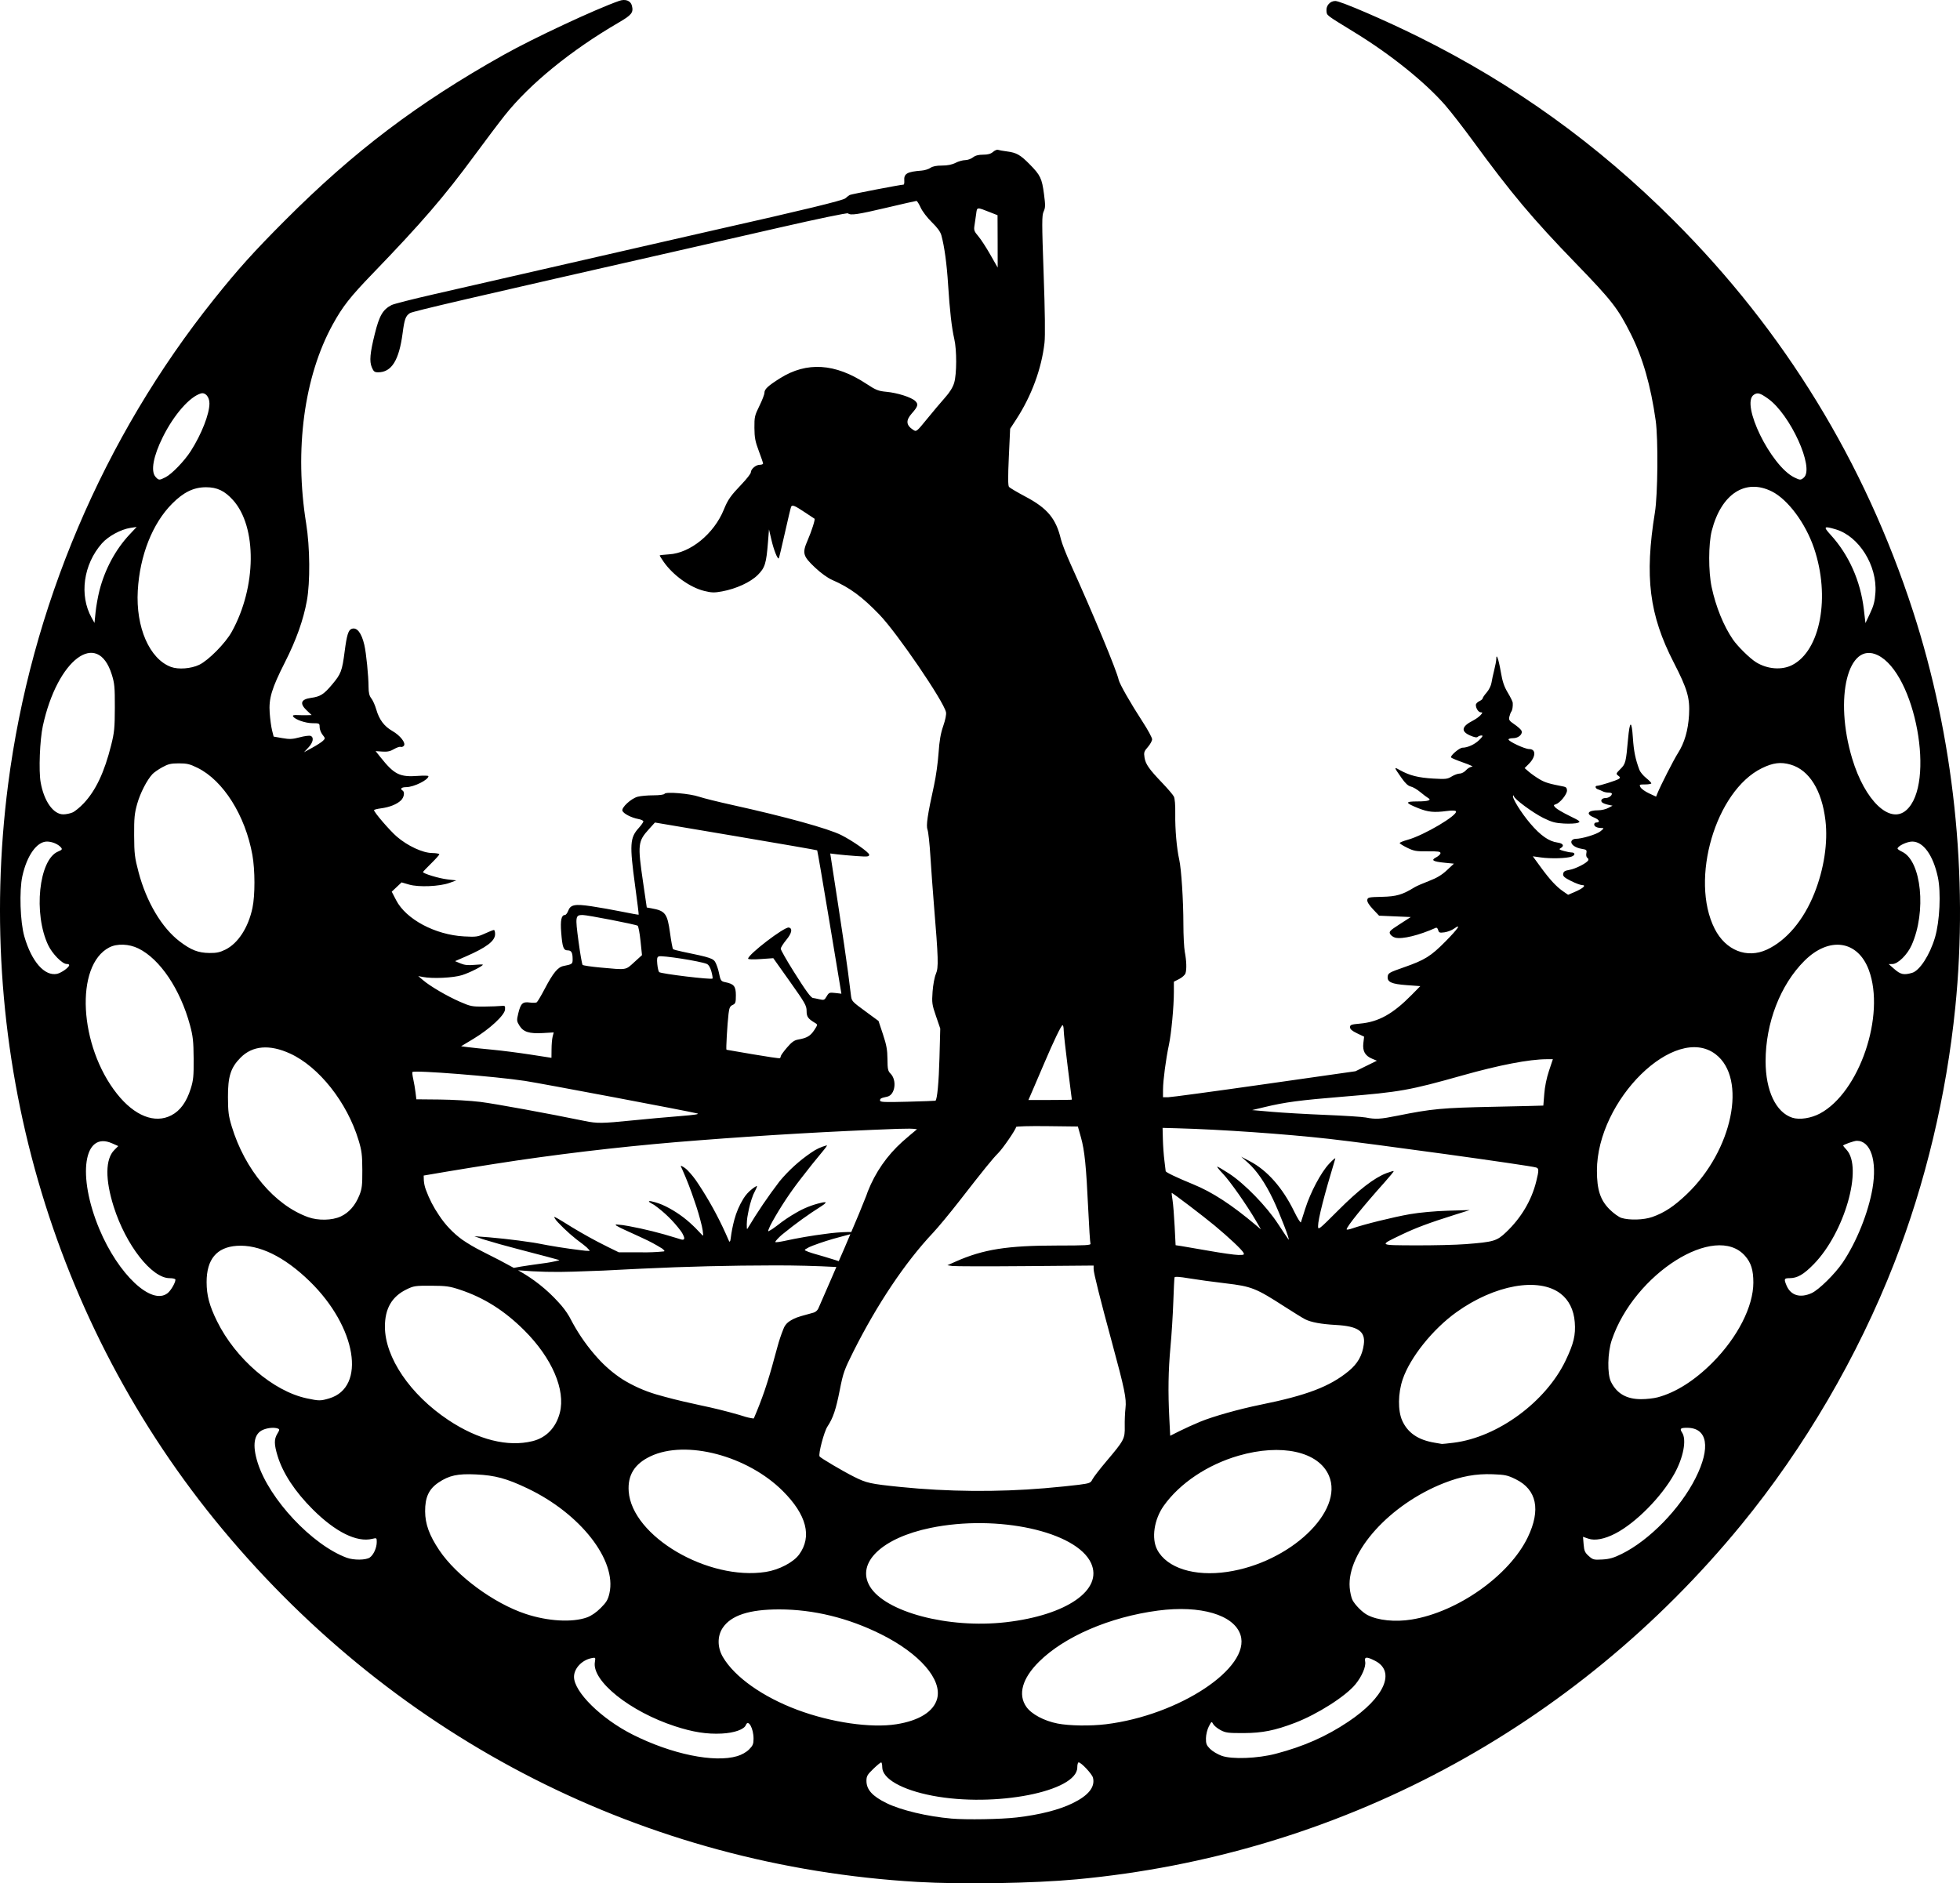 <?xml version="1.0" encoding="UTF-8" standalone="no"?>
<svg xmlns="http://www.w3.org/2000/svg" xmlns:xlink="http://www.w3.org/1999/xlink" width="457.200mm" height="439.351mm" viewBox="185.01 -673.047 457.2 439.351">
    <path style="stroke:none;fill:#000000;fill-rule:evenodd" d="M399.022,-234.019C335.626,-237.722,277.882,-267.033,236.878,-316.325C196.937,-364.339,178.806,-427.361,186.9,-490.05C192.22,-531.26,209.064,-570.93,234.996,-603.328C240.579,-610.303,244.196,-614.317,251.464,-621.604C267.57,-637.752,282.41,-648.986,302.561,-660.284C309.494,-664.171,323.949,-670.925,329.437,-672.841C330.903,-673.353,332.119,-672.894,332.414,-671.718C332.815,-670.12,332.368,-669.553,329.307,-667.772C318.223,-661.324,308.607,-653.491,302.771,-646.156C301.434,-644.475,298.248,-640.256,295.69,-636.779C288.596,-627.134,283.378,-621.082,271.907,-609.194C266.691,-603.788,264.94,-601.557,262.647,-597.394C255.934,-585.208,253.651,-568.134,256.43,-550.897C257.317,-545.393,257.389,-537.268,256.589,-532.886C255.771,-528.401,254.118,-523.763,251.488,-518.57C248.371,-512.415,247.681,-510.124,247.921,-506.725C248.022,-505.298,248.27,-503.474,248.472,-502.671L248.84,-501.21L250.867,-500.857C252.563,-500.561,253.223,-500.592,254.911,-501.041C256.021,-501.337,257.165,-501.488,257.454,-501.377C258.291,-501.056,258.067,-499.85,256.949,-498.659L255.918,-497.56L257.821,-498.596C258.869,-499.167,259.995,-499.892,260.325,-500.209C260.911,-500.773,260.91,-500.803,260.245,-501.648C259.872,-502.122,259.567,-502.919,259.567,-503.419C259.567,-504.304,259.521,-504.329,257.901,-504.335C256.241,-504.342,253.833,-505.181,253.383,-505.909C253.216,-506.178,253.499,-506.27,254.375,-506.228C255.049,-506.197,256.075,-506.185,256.654,-506.202L257.708,-506.232L256.575,-507.301C254.849,-508.928,255.176,-509.909,257.555,-510.24C259.729,-510.543,260.54,-511.054,262.45,-513.324C264.57,-515.842,264.809,-516.47,265.417,-521.146C265.904,-524.891,266.261,-526.045,267.022,-526.337C268.251,-526.809,269.342,-525.431,270.002,-522.574C270.439,-520.679,270.97,-515.376,270.981,-512.787C270.987,-511.417,271.157,-510.721,271.63,-510.119C271.982,-509.672,272.501,-508.507,272.782,-507.531C273.467,-505.158,274.627,-503.608,276.537,-502.516C278.378,-501.462,279.745,-499.702,279.216,-499.065C279.029,-498.839,278.693,-498.725,278.469,-498.811C278.245,-498.897,277.542,-498.66,276.907,-498.285C276.041,-497.774,275.36,-497.631,274.19,-497.714L272.629,-497.824L273.765,-496.396C276.998,-492.336,278.259,-491.716,282.616,-492.045C283.9,-492.143,284.951,-492.112,284.951,-491.978C284.951,-491.118,281.552,-489.432,279.795,-489.422C278.657,-489.415,278.247,-489.039,278.922,-488.622C279.482,-488.276,279.262,-487.008,278.521,-486.313C277.553,-485.402,275.878,-484.737,273.899,-484.474C272.997,-484.354,272.259,-484.164,272.259,-484.051C272.259,-483.553,275.939,-479.278,277.586,-477.863C280.092,-475.709,283.594,-474.081,285.785,-474.05C286.72,-474.037,287.487,-473.904,287.488,-473.755C287.489,-473.606,286.633,-472.646,285.586,-471.621C284.539,-470.596,283.682,-469.693,283.682,-469.614C283.682,-469.256,287.423,-468.124,289.336,-467.904L291.456,-467.66L289.869,-467.083C287.557,-466.243,282.679,-466.037,280.45,-466.685L278.687,-467.198L277.538,-466.114L276.388,-465.029L277.422,-463.033C279.723,-458.588,286.513,-454.967,293.242,-454.598C296.061,-454.443,296.44,-454.495,298.12,-455.264C299.121,-455.723,300.067,-456.098,300.22,-456.098C300.373,-456.098,300.499,-455.663,300.499,-455.132C300.499,-453.532,298.51,-452.022,293.588,-449.882L291.158,-448.826L292.418,-448.299C293.349,-447.909,294.193,-447.82,295.66,-447.957C296.751,-448.059,297.643,-448.082,297.643,-448.008C297.643,-447.674,294.573,-446.127,292.793,-445.565C290.763,-444.923,285.891,-444.693,283.645,-445.134L282.571,-445.344L283.682,-444.394C285.34,-442.974,289.267,-440.674,292.278,-439.357C294.77,-438.268,295.145,-438.194,297.961,-438.227C299.618,-438.246,301.403,-438.313,301.927,-438.375C302.809,-438.479,302.874,-438.418,302.817,-437.536C302.732,-436.225,299.246,-432.989,295.467,-430.714L292.569,-428.969L294.075,-428.769C294.903,-428.659,297.437,-428.395,299.706,-428.182C301.974,-427.968,306.034,-427.451,308.728,-427.033C311.421,-426.614,313.635,-426.271,313.646,-426.271C313.658,-426.271,313.667,-427.164,313.667,-428.255C313.667,-429.345,313.781,-430.679,313.919,-431.217L314.171,-432.197L311.66,-432.052C308.467,-431.867,307.094,-432.299,306.18,-433.777C305.531,-434.827,305.514,-435.005,305.909,-436.65C306.463,-438.957,306.93,-439.399,308.576,-439.173C309.29,-439.076,310.024,-439.095,310.208,-439.218C310.393,-439.34,311.233,-440.755,312.076,-442.363C314.024,-446.079,315.127,-447.423,316.446,-447.689C318.508,-448.103,318.585,-448.161,318.585,-449.271C318.585,-450.821,318.297,-451.339,317.433,-451.339C316.444,-451.339,316.194,-452.032,315.917,-455.534C315.695,-458.339,315.962,-459.588,316.782,-459.588C316.999,-459.588,317.338,-460.015,317.535,-460.537C318.092,-462.013,319.065,-462.208,322.97,-461.629C324.829,-461.353,328.053,-460.78,330.135,-460.356C332.216,-459.932,333.952,-459.622,333.993,-459.666C334.033,-459.711,333.658,-462.746,333.159,-466.411C331.846,-476.049,331.943,-477.605,333.996,-479.878C334.595,-480.541,335.085,-481.238,335.085,-481.427C335.085,-481.616,334.55,-481.868,333.895,-481.987C332.311,-482.275,330.453,-483.232,330.2,-483.892C329.917,-484.629,332.199,-486.75,333.733,-487.176C334.39,-487.359,336.025,-487.509,337.367,-487.51C338.833,-487.511,339.896,-487.654,340.028,-487.869C340.353,-488.394,345.926,-487.918,348.084,-487.18C349.05,-486.851,352.482,-485.997,355.71,-485.284C368.225,-482.52,378.186,-479.77,381.253,-478.232C383.869,-476.92,387.758,-474.192,387.758,-473.668C387.758,-473.195,387.436,-473.159,384.823,-473.339C383.209,-473.451,381.165,-473.632,380.281,-473.742L378.674,-473.942L380.502,-462.085C381.508,-455.564,382.552,-448.443,382.823,-446.262C383.095,-444.08,383.398,-441.678,383.498,-440.924C383.696,-439.425,383.611,-439.516,387.341,-436.778L389.939,-434.871L390.972,-431.761C391.8,-429.272,392.009,-428.116,392.024,-425.969C392.039,-423.648,392.135,-423.192,392.734,-422.593C394.288,-421.04,393.809,-417.614,391.983,-417.213C390.472,-416.881,390.296,-416.788,390.296,-416.316C390.296,-415.929,391.267,-415.886,396.722,-416.031C400.256,-416.125,403.183,-416.23,403.226,-416.265C403.631,-416.589,404.006,-420.626,404.156,-426.276L404.338,-433.103L403.342,-436.004C402.419,-438.69,402.361,-439.112,402.547,-441.71C402.66,-443.293,403.001,-445.107,403.328,-445.87C403.965,-447.354,403.908,-449.282,402.838,-462.286C402.58,-465.427,402.22,-470.385,402.039,-473.303C401.858,-476.221,401.556,-479.006,401.367,-479.491C400.998,-480.437,401.369,-482.956,402.899,-489.891C403.323,-491.811,403.791,-495.166,403.94,-497.348C404.139,-500.259,404.43,-501.947,405.036,-503.693C405.541,-505.15,405.789,-506.399,405.676,-506.913C405.105,-509.51,394.285,-525.369,390.167,-529.642C386.112,-533.851,383.244,-535.962,379.159,-537.744C378.072,-538.218,376.505,-539.346,375.122,-540.651C372.276,-543.336,372.097,-544.01,373.422,-547.047C374.33,-549.128,375.22,-551.93,375.007,-552.04C374.952,-552.069,373.894,-552.768,372.656,-553.595C370.424,-555.085,369.847,-555.32,369.561,-554.857C369.479,-554.725,368.824,-551.985,368.106,-548.768C367.387,-545.55,366.742,-542.86,366.672,-542.791C366.395,-542.513,365.504,-544.75,364.963,-547.082L364.391,-549.545L364.15,-546.53C363.754,-541.57,363.45,-540.596,361.778,-538.924C360.078,-537.224,356.745,-535.689,353.425,-535.078C351.632,-534.747,351,-534.765,349.269,-535.192C345.95,-536.011,342,-538.85,339.816,-541.986C339.308,-542.716,338.893,-543.378,338.893,-543.458C338.893,-543.537,339.866,-543.658,341.056,-543.725C346.039,-544.007,351.572,-548.526,353.867,-554.19C354.795,-556.479,355.438,-557.397,357.985,-560.061C359.177,-561.308,360.152,-562.557,360.152,-562.838C360.152,-563.609,361.321,-564.617,362.215,-564.617C362.651,-564.617,363.008,-564.75,363.008,-564.912C363.008,-565.075,362.559,-566.396,362.01,-567.847C361.185,-570.031,361.008,-570.959,360.99,-573.223C360.97,-575.763,361.053,-576.131,362.147,-578.344C362.795,-579.656,363.325,-581.035,363.325,-581.41C363.325,-582.263,364.157,-583.037,366.974,-584.809C373.194,-588.72,379.819,-588.302,387.055,-583.541C389.332,-582.043,389.881,-581.822,391.768,-581.646C394.328,-581.407,397.556,-580.385,398.486,-579.518C399.295,-578.765,399.15,-578.226,397.7,-576.594C396.262,-574.974,396.354,-573.862,398.016,-572.773C398.773,-572.277,398.804,-572.301,401.281,-575.343C402.656,-577.032,404.531,-579.254,405.447,-580.281C406.558,-581.526,407.271,-582.681,407.589,-583.752C408.196,-585.796,408.209,-591.407,407.613,-593.967C407.013,-596.542,406.553,-600.577,406.168,-606.659C405.861,-611.502,405.319,-615.48,404.603,-618.138C404.38,-618.966,403.663,-619.954,402.375,-621.209C401.301,-622.255,400.169,-623.736,399.772,-624.617C399.385,-625.473,398.941,-626.174,398.786,-626.174C398.631,-626.174,395.482,-625.46,391.789,-624.587C385.093,-623.005,383.395,-622.756,382.824,-623.274C382.651,-623.43,375.806,-622.01,366.816,-619.952C358.177,-617.975,348.896,-615.855,346.191,-615.24C294.28,-603.444,281.269,-600.419,280.62,-599.994C279.629,-599.345,279.357,-598.595,278.931,-595.346C278.099,-588.991,276.352,-586.193,273.215,-586.193C272.376,-586.193,272.153,-586.37,271.738,-587.363C271.148,-588.774,271.318,-590.666,272.44,-595.176C273.503,-599.451,274.306,-600.825,276.36,-601.888C276.861,-602.147,281.319,-603.281,286.267,-604.409C294.963,-606.392,307.18,-609.188,335.006,-615.566C342.292,-617.236,349.753,-618.94,351.585,-619.353C372.457,-624.053,381.644,-626.282,382.205,-626.783C382.554,-627.094,383.01,-627.444,383.218,-627.562C383.541,-627.744,395.089,-629.965,395.775,-629.977C395.909,-629.979,395.986,-630.396,395.948,-630.902C395.823,-632.54,396.597,-632.99,399.99,-633.249C400.697,-633.303,401.621,-633.589,402.044,-633.885C402.562,-634.248,403.441,-634.424,404.737,-634.424C406.036,-634.424,407.067,-634.63,407.907,-635.058C408.591,-635.407,409.602,-635.693,410.152,-635.693C410.703,-635.693,411.516,-635.979,411.96,-636.328C412.519,-636.768,413.247,-636.962,414.334,-636.962C415.454,-636.962,416.113,-637.146,416.645,-637.607C417.054,-637.962,417.574,-638.182,417.8,-638.095C418.026,-638.008,418.963,-637.841,419.881,-637.724C422.138,-637.435,423.009,-636.94,425.234,-634.681C427.69,-632.186,428.058,-631.418,428.537,-627.775C428.882,-625.159,428.871,-624.604,428.456,-623.707C428.028,-622.78,428.028,-621.213,428.457,-609.111C428.771,-600.259,428.84,-594.689,428.654,-593.062C427.966,-587.027,425.631,-580.694,422.086,-575.246L420.641,-573.025L420.336,-566.449C420.12,-561.773,420.132,-559.753,420.377,-559.458C420.566,-559.23,422.299,-558.207,424.227,-557.185C429.344,-554.474,431.343,-552.066,432.486,-547.239C432.703,-546.32,433.716,-543.723,434.736,-541.469C440.056,-529.711,445.486,-516.642,445.95,-514.482C446.162,-513.491,448.708,-509.027,451.574,-504.619C452.775,-502.772,453.757,-500.957,453.757,-500.585C453.757,-500.213,453.311,-499.4,452.766,-498.779C451.88,-497.77,451.797,-497.509,451.988,-496.32C452.236,-494.77,453.033,-493.632,456.157,-490.367C457.41,-489.058,458.609,-487.652,458.822,-487.241C459.066,-486.77,459.189,-485.251,459.157,-483.116C459.104,-479.603,459.496,-475.106,460.08,-472.528C460.575,-470.344,461.049,-463.007,461.053,-457.49C461.054,-454.852,461.203,-451.925,461.383,-450.985C461.78,-448.912,461.845,-446.933,461.547,-445.995C461.426,-445.612,460.766,-445.013,460.08,-444.663L458.834,-444.028L458.834,-441.63C458.834,-438.251,458.239,-431.913,457.675,-429.286C456.977,-426.035,456.311,-420.987,456.303,-418.894L456.296,-417.07L457.454,-417.07C458.09,-417.07,468.193,-418.436,479.903,-420.106L501.195,-423.142L503.693,-424.369L506.19,-425.596L505.066,-426.066C503.433,-426.748,502.814,-427.855,503.032,-429.7L503.21,-431.204L501.568,-431.99C500.399,-432.55,499.925,-432.959,499.925,-433.411C499.925,-433.969,500.206,-434.07,502.247,-434.253C506.578,-434.639,509.917,-436.496,514.309,-440.958L516.317,-442.998L513.198,-443.223C509.594,-443.483,508.561,-443.95,508.711,-445.25C508.802,-446.033,509.111,-446.208,512.459,-447.375C517.369,-449.086,518.772,-449.959,522.216,-453.449C525.153,-456.424,526.002,-457.699,524.184,-456.405C523.653,-456.026,522.645,-455.64,521.945,-455.546C520.829,-455.396,520.65,-455.461,520.49,-456.072C520.39,-456.455,520.148,-456.697,519.953,-456.61C515.984,-454.836,512.113,-453.894,510.477,-454.304C510.007,-454.422,509.469,-454.804,509.282,-455.153C508.978,-455.722,509.208,-455.959,511.519,-457.45L514.094,-459.113L510.399,-459.271L506.704,-459.43L505.276,-460.941C504.346,-461.927,503.884,-462.68,503.95,-463.105C504.043,-463.71,504.294,-463.763,507.382,-463.832C510.763,-463.908,512.149,-464.315,514.997,-466.067C515.434,-466.335,516.933,-466.99,518.329,-467.522C520.161,-468.221,521.325,-468.918,522.513,-470.029L524.159,-471.568L522.037,-471.777C519.229,-472.054,518.722,-472.375,520.028,-473.05C520.577,-473.334,521.026,-473.771,521.026,-474.022C521.026,-474.388,520.437,-474.471,518.027,-474.445C515.371,-474.416,514.826,-474.511,513.267,-475.274C512.299,-475.747,511.507,-476.244,511.507,-476.377C511.507,-476.51,512.374,-476.86,513.433,-477.154C517.205,-478.203,525.162,-482.916,524.626,-483.784C524.5,-483.986,523.724,-484.01,522.49,-483.848C519.512,-483.457,518.134,-483.594,515.855,-484.506C512.727,-485.759,512.682,-486.083,515.636,-486.085C518.167,-486.086,519.054,-486.376,518.122,-486.897C517.837,-487.057,517.017,-487.678,516.301,-488.276C515.584,-488.875,514.593,-489.454,514.099,-489.562C513.475,-489.699,512.811,-490.316,511.934,-491.571C510.096,-494.201,510.095,-494.21,511.612,-493.362C513.807,-492.135,515.861,-491.618,519.331,-491.417C522.256,-491.248,522.655,-491.294,523.652,-491.91C524.256,-492.283,525.1,-492.588,525.528,-492.588C525.962,-492.588,526.611,-492.939,526.996,-493.382C527.375,-493.818,528.008,-494.177,528.401,-494.179C528.795,-494.181,527.921,-494.6,526.458,-495.109C524.996,-495.618,523.666,-496.168,523.503,-496.331C523.173,-496.661,525.433,-498.616,526.149,-498.619C527.333,-498.624,528.984,-499.371,530.007,-500.364C530.865,-501.197,531.01,-501.473,530.593,-501.473C530.288,-501.473,529.892,-501.327,529.713,-501.148C529.492,-500.927,528.916,-501.033,527.905,-501.481C525.719,-502.447,525.946,-503.588,528.595,-504.94C529.232,-505.265,530.024,-505.831,530.357,-506.199C530.88,-506.777,530.892,-506.867,530.447,-506.867C529.894,-506.867,529.276,-507.78,529.276,-508.598C529.276,-508.875,529.633,-509.264,530.069,-509.463C530.506,-509.662,530.863,-509.961,530.863,-510.128C530.863,-510.295,531.284,-510.912,531.799,-511.499C532.321,-512.093,532.817,-513.094,532.92,-513.762C533.022,-514.42,533.315,-515.777,533.571,-516.778C533.826,-517.779,534.036,-518.914,534.036,-519.301C534.036,-520.813,534.589,-519.263,535.085,-516.36C535.483,-514.031,535.867,-512.884,536.724,-511.46C537.34,-510.438,537.86,-509.379,537.88,-509.107C537.942,-508.267,537.793,-507.358,537.539,-507.026C537.405,-506.851,537.205,-506.325,537.093,-505.857C536.917,-505.117,537.062,-504.889,538.21,-504.112C538.936,-503.62,539.68,-502.976,539.863,-502.681C540.365,-501.874,539.291,-500.838,537.953,-500.838C537.369,-500.838,536.891,-500.707,536.891,-500.546C536.891,-500.079,540.71,-498.3,541.712,-498.3C543.346,-498.3,543.302,-496.51,541.627,-494.834L540.65,-493.858L541.663,-492.985C542.219,-492.505,543.337,-491.722,544.146,-491.245C545.428,-490.489,546.378,-490.204,549.822,-489.541C550.33,-489.443,550.536,-489.18,550.536,-488.627C550.536,-487.745,548.914,-485.74,547.954,-485.435C547.354,-485.245,547.347,-485.198,547.849,-484.643C548.143,-484.319,549.611,-483.454,551.112,-482.721C553.637,-481.487,553.783,-481.365,553.061,-481.089C552.632,-480.926,551.179,-480.852,549.831,-480.925C547.807,-481.036,546.969,-481.263,545.003,-482.235C542.586,-483.43,538.161,-486.7,538.161,-487.292C538.161,-487.471,538.076,-487.532,537.971,-487.428C537.599,-487.056,539.796,-483.488,541.967,-480.939C544.357,-478.132,546.315,-476.76,548.315,-476.492C549.652,-476.313,549.988,-475.712,549.046,-475.184C548.603,-474.937,548.73,-474.821,549.76,-474.536C550.448,-474.344,551.253,-474.187,551.548,-474.186C552.474,-474.183,552.516,-473.563,551.615,-473.221C550.493,-472.794,546.748,-472.691,544.406,-473.022L542.561,-473.284L544.372,-470.799C546.524,-467.849,548.03,-466.218,549.622,-465.115L550.792,-464.304L552.399,-464.995C554.314,-465.819,555.104,-466.569,554.056,-466.569C553.68,-466.569,552.512,-467.004,551.458,-467.536C549.896,-468.325,549.562,-468.63,549.643,-469.194C549.721,-469.738,550.037,-469.936,551.124,-470.12C552.495,-470.353,555.065,-471.651,555.478,-472.32C555.597,-472.512,555.513,-472.781,555.292,-472.917C555.058,-473.062,554.957,-473.511,555.05,-473.995C555.195,-474.753,555.1,-474.843,553.964,-475.025C552.416,-475.272,551.308,-476.114,551.583,-476.832C551.694,-477.121,552.111,-477.357,552.509,-477.357C554.005,-477.355,557.462,-478.401,558.345,-479.123C559.202,-479.825,559.217,-479.874,558.573,-479.885C557.541,-479.902,556.882,-480.228,556.882,-480.723C556.882,-480.966,557.087,-481.165,557.339,-481.165C558.358,-481.165,558.104,-481.824,556.898,-482.306C554.818,-483.139,555.321,-484.021,557.875,-484.021C558.568,-484.021,559.591,-484.262,560.15,-484.556L561.165,-485.09L560.105,-485.315C559.521,-485.438,558.898,-485.685,558.72,-485.863C558.258,-486.326,558.7,-486.877,559.534,-486.877C560.24,-486.877,561.007,-487.405,561.007,-487.892C561.007,-488.032,560.648,-488.146,560.209,-488.146C559.77,-488.146,559.164,-488.278,558.861,-488.44C558.557,-488.602,558.06,-488.812,557.754,-488.906C557.139,-489.097,556.99,-489.732,557.561,-489.732C558.154,-489.732,562.078,-490.974,562.593,-491.324C563.007,-491.606,562.993,-491.707,562.482,-492.097C561.924,-492.524,561.95,-492.601,563.002,-493.652C564.206,-494.856,564.287,-495.178,564.774,-500.624C565.166,-505.017,565.626,-505.144,565.904,-500.936C566.11,-497.814,566.491,-495.941,567.431,-493.437C567.616,-492.944,568.316,-492.099,568.988,-491.559C569.659,-491.02,570.208,-490.459,570.208,-490.314C570.208,-490.169,569.561,-490.05,568.769,-490.05C567.41,-490.05,567.35,-490.013,567.684,-489.389C567.879,-489.025,568.776,-488.385,569.678,-487.965L571.319,-487.203L571.604,-487.912C572.356,-489.78,575.42,-495.794,576.413,-497.348C577.949,-499.754,578.793,-502.659,579.003,-506.269C579.232,-510.204,578.619,-512.306,575.438,-518.492C569.716,-529.619,568.606,-538.464,571.044,-553.511C571.72,-557.681,571.83,-570.632,571.226,-574.929C570.081,-583.07,568.224,-589.547,565.447,-595.083C562.425,-601.106,561.033,-602.897,552.63,-611.573C542.484,-622.049,537.587,-627.878,528.57,-640.211C526.307,-643.307,523.398,-647.049,522.107,-648.526C517.426,-653.88,509.451,-660.297,501.124,-665.409C494.144,-669.694,494.543,-669.39,494.433,-670.509C494.312,-671.745,495.272,-672.818,496.499,-672.818C497.687,-672.818,508.132,-668.315,515.949,-664.433C538.248,-653.36,557.639,-639.397,575.455,-621.583C601.249,-595.793,619.94,-565.274,631.233,-530.506C640.736,-501.249,644.21,-468.713,641.108,-438.012C639.037,-417.524,634.142,-397.016,626.882,-378.414C618.371,-356.606,605.95,-335.35,591.198,-317.348C552.162,-269.713,497.004,-240.285,436.147,-234.624C426.032,-233.683,409.411,-233.412,399.022,-234.019zM383.274,-384.905C382.425,-382.871,381.553,-380.844,380.658,-378.83L379.836,-379.102C378.124,-379.642,376.404,-380.155,374.677,-380.642L374.369,-380.74C373.833,-380.893,373.313,-381.095,372.814,-381.343C372.787,-381.364,372.762,-381.388,372.745,-381.418L372.762,-381.467L372.799,-381.521L372.856,-381.579L372.931,-381.642C373.464,-381.982,374.034,-382.26,374.63,-382.469C376.66,-383.236,378.729,-383.895,380.828,-384.443L383.367,-385.125L383.274,-384.905zM417.725,-616.734L417.702,-622.842L415.977,-623.521C412.787,-624.776,412.933,-624.796,412.708,-623.088C412.598,-622.255,412.421,-621.042,412.316,-620.393C412.148,-619.367,412.265,-619.048,413.211,-617.943C413.81,-617.244,415.069,-615.311,416.01,-613.649C416.951,-611.986,417.727,-610.626,417.734,-610.626C417.742,-610.626,417.738,-613.374,417.725,-616.734zM350.936,-446.474C350.68,-447.386,350.293,-448.007,349.87,-448.182C348.298,-448.832,339.422,-450.218,338.672,-449.93C338.286,-449.782,338.212,-449.394,338.332,-448.141C338.417,-447.262,338.613,-446.418,338.769,-446.268C339.175,-445.874,351.087,-444.438,351.223,-444.767C351.286,-444.917,351.156,-445.686,350.936,-446.474zM622.48,-534.784C622.914,-541.118,618.643,-547.947,613.246,-549.55C610.427,-550.387,610.261,-550.219,612.01,-548.305C616.282,-543.632,619.001,-537.534,619.782,-530.879L620.156,-527.689L621.231,-529.961C622.075,-531.745,622.343,-532.78,622.48,-534.784zM208.203,-535.265C209.473,-540.239,211.96,-544.867,215.242,-548.361L216.889,-550.115L215.461,-549.902C213.226,-549.569,210.266,-547.964,208.781,-546.281C204.46,-541.38,203.459,-534.198,206.369,-528.959L207.053,-527.728L207.304,-530.227C207.442,-531.601,207.847,-533.868,208.203,-535.265zM435.035,-416.514C435.033,-416.558,434.606,-419.949,434.085,-424.05C433.563,-428.151,433.136,-432.042,433.135,-432.697C433.134,-433.351,433.014,-433.887,432.868,-433.887C432.576,-433.887,430.779,-430.155,428.589,-425.002C427.81,-423.17,426.663,-420.492,426.04,-419.053L424.907,-416.435L429.972,-416.435C432.757,-416.435,435.036,-416.471,435.035,-416.514zM475.058,-380.82C474.665,-381.554,471.71,-384.335,468.354,-387.13C465.679,-389.357,458.422,-394.874,458.318,-394.759C458.288,-394.726,458.381,-393.963,458.525,-393.063C458.669,-392.163,458.888,-389.432,459.012,-386.993L459.237,-382.558L460.543,-382.362C461.261,-382.254,464.205,-381.748,467.084,-381.237C469.964,-380.725,473.003,-380.297,473.838,-380.284C475.192,-380.265,475.324,-380.323,475.058,-380.82zM605.801,-561.651C608.292,-563.906,602.602,-576.395,597.412,-580.062C595.548,-581.379,594.994,-581.53,594.12,-580.958C590.97,-578.893,598.065,-564.377,603.543,-561.679C604.91,-561.006,605.086,-561.004,605.801,-561.651zM223.644,-561.727C225.108,-562.475,228.043,-565.521,229.505,-567.81C232.021,-571.75,233.865,-576.453,233.865,-578.929C233.865,-580.46,232.913,-581.57,231.866,-581.26C229.245,-580.483,225.586,-576.298,223.004,-571.121C220.763,-566.628,220.119,-563.102,221.301,-561.795C222.04,-560.977,222.168,-560.974,223.644,-561.727zM631.027,-446.091C632.799,-446.599,635.168,-450.257,636.379,-454.353C637.482,-458.086,637.805,-464.848,637.049,-468.397C635.958,-473.517,633.656,-476.723,631.07,-476.723C629.837,-476.723,627.649,-475.669,627.643,-475.072C627.642,-474.949,628.129,-474.617,628.725,-474.335C633.233,-472.195,634.423,-460.352,630.914,-452.535C629.921,-450.322,627.734,-448.171,626.458,-448.152L625.578,-448.139L626.8,-447.06C628.345,-445.696,629.067,-445.53,631.027,-446.091zM200.151,-446.795C201.33,-447.673,201.47,-448.165,200.541,-448.165C199.536,-448.165,197.209,-450.543,196.258,-452.539C192.755,-459.901,194.075,-472.521,198.543,-474.388C199.479,-474.779,199.587,-474.923,199.249,-475.331C198.596,-476.117,197.167,-476.723,195.964,-476.723C193.604,-476.723,191.288,-473.47,190.228,-468.667C189.475,-465.25,189.714,-457.958,190.692,-454.566C192.377,-448.719,195.41,-445.261,198.327,-445.864C198.763,-445.954,199.584,-446.373,200.151,-446.795zM332.942,-448.57L334.766,-450.228L334.419,-453.56C334.228,-455.392,333.927,-456.981,333.75,-457.091C333.243,-457.405,322.029,-459.589,320.925,-459.589C319.228,-459.588,319.178,-459.271,319.951,-453.485C320.339,-450.584,320.774,-448.092,320.916,-447.949C321.059,-447.807,322.913,-447.53,325.037,-447.336C331.311,-446.761,330.879,-446.693,332.942,-448.57zM271.27,-309.703C272.156,-310.324,272.893,-311.969,272.893,-313.326C272.893,-314.28,272.859,-314.305,271.862,-314.059C268.254,-313.172,263.278,-315.631,257.97,-320.923C253.815,-325.066,250.988,-329.365,249.757,-333.414C248.936,-336.113,248.926,-337.302,249.711,-338.59C250.241,-339.459,250.259,-339.62,249.842,-339.78C249.007,-340.1,247.528,-339.981,246.377,-339.5C244.243,-338.608,243.811,-335.948,245.125,-331.789C247.801,-323.315,257.84,-312.614,265.895,-309.646C267.528,-309.044,270.373,-309.075,271.27,-309.703zM563.305,-310.542C569.789,-313.747,576.944,-321.103,580.538,-328.257C584.107,-335.364,583.323,-339.964,578.543,-339.964C576.979,-339.964,576.779,-339.766,577.397,-338.823C578.481,-337.169,577.683,-332.99,575.56,-329.195C572.531,-323.782,566.57,-317.759,561.8,-315.293C559.298,-314,557.054,-313.572,555.528,-314.097L554.269,-314.531L554.416,-312.757C554.541,-311.245,554.717,-310.845,555.606,-310.051C556.58,-309.18,556.79,-309.127,558.781,-309.239C560.446,-309.333,561.436,-309.619,563.305,-310.542zM607.608,-371.385C609.274,-372.142,613.077,-375.886,614.85,-378.517C618.085,-383.316,620.83,-390.147,621.8,-395.81C622.906,-402.265,621.375,-406.916,618.144,-406.916C617.522,-406.916,614.949,-406.007,614.949,-405.787C614.949,-405.728,615.304,-405.296,615.739,-404.827C619.62,-400.639,615.282,-385.49,608.096,-378.133C605.722,-375.703,604.271,-374.868,602.425,-374.868C601.181,-374.868,601.107,-374.685,601.742,-373.166C602.717,-370.832,604.917,-370.165,607.608,-371.385zM224.104,-371.369C224.871,-371.973,225.932,-373.801,225.932,-374.519C225.932,-374.719,225.347,-374.868,224.567,-374.868C220.404,-374.868,214.382,-382.57,211.54,-391.526C209.518,-397.902,209.568,-402.658,211.679,-404.769L212.596,-405.686L211.141,-406.33C204.515,-409.261,202.967,-398.813,208.178,-386.336C212.61,-375.724,220.37,-368.432,224.104,-371.369zM482.634,-263.929C489.142,-265.637,494.352,-267.941,499.525,-271.4C507.979,-277.054,510.64,-283.114,505.762,-285.608C503.789,-286.618,503.226,-286.574,503.456,-285.426C503.685,-284.278,502.693,-281.96,501.184,-280.118C498.894,-277.324,492.333,-273.145,487.075,-271.131C482.447,-269.359,479.465,-268.761,475.176,-268.745C471.486,-268.731,470.909,-268.805,469.713,-269.444C468.977,-269.838,468.208,-270.471,468.004,-270.851C467.646,-271.521,467.613,-271.503,466.988,-270.295C466.626,-269.595,466.331,-268.388,466.317,-267.546C466.295,-266.27,466.44,-265.897,467.285,-265.051C467.832,-264.504,469.046,-263.781,469.982,-263.445C472.385,-262.582,478.374,-262.811,482.634,-263.929zM356.984,-263.366C358.023,-263.674,359.102,-264.283,359.739,-264.921C360.623,-265.805,360.787,-266.199,360.787,-267.439C360.787,-269.866,359.547,-272.064,358.993,-270.62C358.599,-269.594,356.303,-268.78,353.387,-268.633C349.898,-268.456,346.666,-268.962,342.421,-270.35C331.945,-273.775,323.056,-280.894,323.769,-285.287C323.95,-286.404,323.943,-286.412,322.971,-286.217C320.728,-285.769,318.898,-283.802,318.906,-281.85C318.92,-278.329,325.28,-272.072,332.579,-268.396C341.669,-263.818,351.609,-261.77,356.984,-263.366zM422.175,-249.061C427.587,-249.694,432.062,-250.834,435.24,-252.39C438.933,-254.197,440.505,-256.177,439.963,-258.338C439.745,-259.205,437.213,-261.907,436.617,-261.907C436.446,-261.907,436.306,-261.383,436.306,-260.742C436.306,-255.105,417.079,-251.346,402.513,-254.134C395.378,-255.5,390.804,-258.103,390.804,-260.798C390.804,-261.408,390.689,-261.907,390.549,-261.907C390.409,-261.907,389.581,-261.22,388.709,-260.379C387.33,-259.05,387.123,-258.687,387.123,-257.594C387.123,-255.555,388.502,-254.024,391.794,-252.408C395.176,-250.748,401.306,-249.288,406.955,-248.797C410.461,-248.493,418.509,-248.632,422.175,-249.061zM332.388,-411.657C335.704,-411.992,340.702,-412.446,343.494,-412.665C347.081,-412.946,348.291,-413.134,347.619,-413.305C345.567,-413.827,311.215,-420.315,307.48,-420.885C300.589,-421.938,281.689,-423.433,281.219,-422.962C281.138,-422.881,281.224,-422.129,281.41,-421.291C281.597,-420.453,281.835,-419.053,281.941,-418.18L282.133,-416.594L287.588,-416.543C290.588,-416.515,294.876,-416.262,297.118,-415.981C300.504,-415.555,312.925,-413.283,321.441,-411.531C324.291,-410.945,325.488,-410.959,332.388,-411.657zM510.991,-412.766C519.052,-414.387,521.364,-414.603,533.401,-414.852C539.771,-414.984,544.997,-415.109,545.015,-415.129C545.033,-415.149,545.132,-416.371,545.236,-417.844C545.353,-419.499,545.772,-421.559,546.334,-423.238L547.242,-425.954L545.795,-425.948C541.693,-425.93,534.783,-424.6,526.13,-422.163C513.79,-418.686,511.614,-418.298,498.497,-417.226C488.169,-416.382,484.818,-415.937,479.935,-414.764L477.079,-414.078L481.68,-413.677C484.211,-413.456,489.851,-413.131,494.214,-412.955C498.577,-412.778,502.789,-412.507,503.574,-412.353C505.904,-411.895,506.947,-411.953,510.991,-412.766zM201.907,-483.501C202.468,-483.738,203.651,-484.702,204.535,-485.643C207.359,-488.647,209.362,-492.895,210.947,-499.238C211.681,-502.177,211.784,-503.239,211.797,-507.978C211.81,-512.754,211.728,-513.639,211.079,-515.705C207.76,-526.27,198.389,-519.268,195.002,-503.694C194.298,-500.455,194.017,-493.272,194.489,-490.562C195.256,-486.162,197.438,-483.069,199.776,-483.069C200.386,-483.069,201.345,-483.263,201.907,-483.501zM629.671,-484.035C636.572,-490.094,631.815,-515.946,623.016,-520.205C616.087,-523.56,612.798,-510.237,617.06,-496.079C620.018,-486.254,625.852,-480.682,629.671,-484.035zM609.532,-413.275C618.739,-418.183,624.881,-436.233,620.933,-446.784C618.341,-453.711,611.659,-454.644,605.898,-448.882C600.286,-443.271,596.862,-434.402,596.862,-425.479C596.862,-418.606,599.267,-413.531,603.108,-412.296C604.775,-411.761,607.457,-412.17,609.532,-413.275zM224.992,-412.866C227.061,-413.946,228.519,-415.958,229.504,-419.091C230.119,-421.045,230.211,-422.002,230.18,-426.113C230.15,-430.16,230.022,-431.324,229.327,-433.894C227.057,-442.291,222.323,-449.325,217.284,-451.79C215.09,-452.864,212.323,-452.964,210.516,-452.036C202.433,-447.879,203.42,-429.049,212.307,-417.865C216.402,-412.711,221.13,-410.848,224.992,-412.866zM571.688,-347.071C575.902,-348.194,580.324,-350.996,584.487,-355.184C590.332,-361.063,594.006,-368.266,594.006,-373.842C594.006,-376.771,593.478,-378.465,592.065,-380.071C585.172,-387.902,566.208,-375.92,560.98,-360.431C559.992,-357.503,559.898,-352.497,560.798,-350.687C562.164,-347.941,564.417,-346.643,567.829,-346.639C569.05,-346.637,570.787,-346.832,571.688,-347.071zM261.807,-346.822C270.512,-349.406,268.17,-363.493,257.269,-374.12C251.332,-379.907,245.419,-382.782,240.221,-382.41C235.539,-382.075,233.199,-379.254,233.205,-373.95C233.208,-370.85,233.85,-368.441,235.637,-364.819C239.968,-356.042,248.734,-348.505,256.552,-346.836C259.45,-346.218,259.771,-346.217,261.807,-346.822zM603.073,-517.906C609.667,-521.286,612.006,-533.854,608.151,-545.188C606.183,-550.974,602.085,-556.495,598.357,-558.381C592.16,-561.516,586.507,-557.834,584.304,-549.227C583.519,-546.164,583.507,-539.701,584.279,-536.074C585.255,-531.488,587.082,-526.995,589.253,-523.843C590.363,-522.229,593.221,-519.427,594.651,-518.547C597.3,-516.918,600.648,-516.664,603.073,-517.906zM231.485,-517.961C233.636,-518.991,237.595,-523.003,239.057,-525.634C244.863,-536.084,244.998,-550.148,239.351,-556.398C237.408,-558.549,235.657,-559.381,233.072,-559.381C230.195,-559.381,227.84,-558.239,225.159,-555.544C220.568,-550.929,217.617,-543.459,217.149,-535.266C216.66,-526.715,219.879,-519.319,224.9,-517.457C226.617,-516.82,229.575,-517.047,231.485,-517.961zM363.643,-306.339C366.725,-306.82,370.085,-308.575,371.418,-310.4C374.474,-314.587,373.169,-319.669,367.616,-325.21C359.34,-333.466,345.024,-337.226,336.755,-333.316C333.034,-331.556,331.392,-328.916,331.663,-325.131C332.415,-314.662,350.157,-304.236,363.643,-306.339zM471.307,-306.351C485.942,-308.524,498.575,-320.494,495.001,-328.803C492.578,-334.436,483.902,-336.347,473.908,-333.451C466.676,-331.355,460.195,-327.011,456.467,-321.761C454.218,-318.594,453.56,-314.159,454.948,-311.52C457.199,-307.241,463.623,-305.211,471.307,-306.351zM570.433,-389.143C573.253,-390.134,575.513,-391.63,578.501,-394.483C589.169,-404.669,592.616,-421.454,585.201,-427.109C575.738,-434.327,557.516,-416.436,557.516,-399.928C557.516,-395.488,558.311,-393.068,560.479,-390.909C561.38,-390.011,562.617,-389.119,563.228,-388.927C565.082,-388.342,568.442,-388.443,570.433,-389.143zM264.507,-389.268C266.422,-390.159,267.89,-391.836,268.845,-394.224C269.444,-395.719,269.541,-396.558,269.527,-400.094C269.512,-403.647,269.39,-404.614,268.644,-407.074C265.97,-415.891,259.41,-424.186,252.673,-427.27C247.898,-429.456,243.919,-429.129,241.132,-426.32C238.819,-423.988,238.165,-421.935,238.186,-417.07C238.2,-413.697,238.331,-412.68,239.06,-410.279C242.14,-400.144,249.042,-391.94,256.87,-389.109C259.218,-388.259,262.488,-388.327,264.507,-389.268zM597.178,-451.522C601.749,-453.65,605.744,-458.395,608.242,-464.665C610.494,-470.317,611.435,-476.523,610.82,-481.672C609.981,-488.695,607.038,-493.413,602.708,-494.671C600.403,-495.341,598.604,-495.117,595.982,-493.833C585.216,-488.561,579.147,-467.893,584.983,-456.376C587.539,-451.331,592.514,-449.351,597.178,-451.522zM237.609,-451.525C240.56,-452.996,242.938,-456.673,243.903,-461.258C244.524,-464.207,244.514,-470.057,243.884,-473.588C242.24,-482.789,237.096,-490.963,231.087,-493.921C229.29,-494.805,228.614,-494.968,226.732,-494.966C224.875,-494.964,224.23,-494.812,222.855,-494.052C221.947,-493.55,220.922,-492.837,220.577,-492.467C219.281,-491.081,217.725,-488.049,217.012,-485.523C216.383,-483.29,216.28,-482.218,216.301,-478.151C216.324,-473.867,216.427,-473.011,217.331,-469.584C219.169,-462.62,222.775,-456.561,226.965,-453.393C229.62,-451.386,231.253,-450.757,233.882,-450.727C235.515,-450.709,236.316,-450.88,237.609,-451.525zM394.104,-270.805C399.41,-271.642,402.816,-273.775,403.611,-276.76C404.805,-281.245,399.543,-287.297,390.544,-291.788C382.892,-295.606,374.807,-297.585,366.816,-297.595C359.779,-297.605,355.521,-296.21,353.569,-293.257C352.313,-291.357,352.337,-288.708,353.63,-286.495C356.348,-281.843,362.916,-277.184,371.026,-274.156C378.911,-271.211,388.164,-269.867,394.104,-270.805zM442.977,-270.804C460.091,-272.898,476.815,-283.993,474.376,-291.634C472.878,-296.327,465.068,-298.633,455.123,-297.32C443.922,-295.841,433.32,-291.285,427.386,-285.401C423.463,-281.511,422.402,-277.744,424.42,-274.866C425.617,-273.158,428.548,-271.591,431.705,-270.971C434.425,-270.436,439.375,-270.363,442.977,-270.804zM419.634,-294.603C433.826,-296.229,442.374,-302.157,439.518,-308.392C436.134,-315.783,417.681,-319.827,402.051,-316.603C390.732,-314.268,384.693,-308.47,387.893,-303.01C391.422,-296.988,406.226,-293.067,419.634,-294.603zM321.914,-295.723C322.936,-296.088,324.078,-296.868,325.132,-297.921C326.491,-299.281,326.834,-299.863,327.176,-301.391C328.897,-309.083,320.394,-319.95,308.058,-325.826C303.191,-328.144,300.517,-328.868,296.041,-329.083C291.772,-329.287,289.763,-328.853,287.305,-327.196C285.045,-325.672,284.153,-323.751,284.176,-320.458C284.196,-317.491,285.155,-314.862,287.477,-311.401C291.492,-305.417,300.183,-299.011,307.638,-296.539C312.813,-294.824,318.483,-294.5,321.914,-295.723zM514.295,-295.235C525.047,-296.98,537.113,-305.529,541.391,-314.432C544.462,-320.823,543.486,-325.543,538.595,-327.951C536.678,-328.895,536.11,-329.018,533.212,-329.126C529.276,-329.271,525.876,-328.654,521.819,-327.059C509.194,-322.092,499.179,-310.985,499.845,-302.69C499.93,-301.622,500.223,-300.318,500.495,-299.792C501.101,-298.62,502.798,-296.914,503.965,-296.303C506.409,-295.023,510.427,-294.608,514.295,-295.235zM524.131,-336.484C534.39,-337.771,545.612,-346.022,550.222,-355.671C552.109,-359.621,552.576,-361.579,552.348,-364.591C552.131,-367.47,550.973,-369.792,549.014,-371.279C543.908,-375.155,533.651,-373.316,524.742,-366.927C519.222,-362.968,513.961,-356.401,512.215,-351.289C511.103,-348.033,511.055,-343.952,512.101,-341.633C513.386,-338.786,515.805,-337.131,519.607,-336.495C520.475,-336.35,521.26,-336.215,521.352,-336.194C521.444,-336.174,522.694,-336.304,524.131,-336.484zM309.225,-336.848C312.431,-337.637,314.713,-340.009,315.601,-343.476C316.968,-348.812,313.77,-356.237,307.337,-362.665C302.703,-367.294,297.909,-370.322,292.249,-372.195C289.891,-372.975,289.054,-373.089,285.586,-373.105C281.862,-373.122,281.508,-373.068,279.803,-372.231C276.412,-370.566,274.797,-367.77,274.797,-363.563C274.797,-356.384,280.699,-347.691,289.59,-341.776C296.523,-337.162,303.444,-335.425,309.225,-336.848zM464.959,-341.375C467.944,-342.611,474.088,-344.341,479.064,-345.348C489.827,-347.525,495.208,-349.577,499.581,-353.173C501.712,-354.926,502.78,-356.8,503.139,-359.416C503.555,-362.45,501.811,-363.667,496.64,-363.953C493.194,-364.143,490.858,-364.573,489.454,-365.276C488.931,-365.538,486.789,-366.857,484.695,-368.207C477.95,-372.556,476.947,-372.953,470.896,-373.663C468.014,-374.001,464.178,-374.527,462.371,-374.83C460.145,-375.205,459.054,-375.274,458.987,-375.046C458.932,-374.861,458.803,-372.282,458.701,-369.315C458.598,-366.348,458.302,-361.636,458.043,-358.844C457.532,-353.331,457.453,-348.408,457.773,-342.126L457.978,-338.101L460.124,-339.181C461.304,-339.776,463.48,-340.763,464.959,-341.375zM526.896,-382.808C533.449,-383.314,534.161,-383.525,536.354,-385.612C539.847,-388.935,542.265,-393.012,543.356,-397.417C544.008,-400.049,544.003,-400.488,543.317,-400.692C541.648,-401.188,505.004,-406.253,495.007,-407.369C484.704,-408.519,469.842,-409.556,459.659,-409.835L456.2,-409.93L456.269,-407.233C456.306,-405.75,456.466,-403.536,456.624,-402.315C456.782,-401.093,456.915,-399.979,456.921,-399.839C456.931,-399.563,459.46,-398.352,463.37,-396.752C467.817,-394.931,472.322,-391.995,477.959,-387.242L479.156,-386.233L477.987,-388.245C475.888,-391.861,471.916,-397.52,470.283,-399.221C469.404,-400.137,468.806,-400.887,468.955,-400.887C469.103,-400.887,470.349,-400.156,471.724,-399.262C475.301,-396.935,480.446,-391.649,483.111,-387.56C484.306,-385.728,485.41,-384.086,485.565,-383.911C486.103,-383.305,483.546,-389.96,481.986,-393.228C480.138,-397.098,478.158,-399.978,476.057,-401.852L474.541,-403.204L476.595,-402.125C480.621,-400.01,484.215,-395.93,486.883,-390.449C487.679,-388.813,488.394,-387.672,488.471,-387.914C488.548,-388.156,488.998,-389.567,489.47,-391.051C490.702,-394.92,493.131,-399.503,495.027,-401.536C495.915,-402.488,496.572,-403.038,496.487,-402.758C493.907,-394.261,492.47,-388.628,492.469,-387.011C492.469,-386.021,492.63,-386.147,497.149,-390.67C501.969,-395.495,505.585,-398.285,508.41,-399.359C509.284,-399.691,510.05,-399.911,510.113,-399.849C510.175,-399.786,509.212,-398.602,507.971,-397.217C502.971,-391.634,499.132,-386.874,499.132,-386.257C499.132,-386.117,499.739,-386.218,500.481,-386.481C503.051,-387.396,510.097,-389.138,513.887,-389.796C516.162,-390.191,519.738,-390.517,522.771,-390.607L527.848,-390.756L524.358,-389.655C518.343,-387.758,515.261,-386.607,511.983,-385.034C506.608,-382.454,506.471,-382.563,515.172,-382.523C519.352,-382.504,524.628,-382.632,526.896,-382.808zM365.604,-377.845C370.44,-377.857,375.274,-377.734,380.103,-377.478L378.932,-374.757C377.951,-372.481,376.971,-370.231,375.97,-367.963C375.747,-367.363,375.234,-366.915,374.609,-366.778C373.722,-366.52,372.832,-366.271,371.939,-366.034L371.495,-365.893C370.594,-365.633,369.742,-365.223,368.977,-364.681C368.404,-364.254,367.974,-363.664,367.743,-362.988C367.196,-361.637,366.734,-360.253,366.359,-358.844L365.62,-356.167C364.951,-353.623,364.196,-351.102,363.356,-348.609C362.617,-346.466,361.798,-344.352,360.9,-342.271C360.879,-342.231,360.86,-342.19,360.831,-342.156L360.795,-342.141L360.732,-342.136C359.925,-342.245,359.13,-342.431,358.359,-342.691L357.47,-342.965C354.48,-343.829,351.458,-344.577,348.411,-345.208L346.533,-345.629C343.684,-346.239,340.856,-346.95,338.057,-347.761C335.297,-348.581,332.658,-349.763,330.208,-351.276C328.082,-352.665,326.145,-354.324,324.445,-356.211C322.202,-358.683,320.256,-361.408,318.647,-364.332L317.79,-365.928C317.091,-367.106,316.265,-368.204,315.327,-369.202C312.609,-372.218,309.403,-374.757,305.844,-376.712L305.976,-376.699C310.233,-376.34,314.508,-376.237,318.778,-376.39C323.409,-376.518,328.036,-376.717,332.66,-376.988L334.793,-377.089C345.056,-377.582,355.33,-377.834,365.604,-377.845zM367.133,-426.636C367.133,-426.816,367.78,-427.721,368.571,-428.646C369.678,-429.942,370.281,-430.377,371.189,-430.534C373.22,-430.887,374.04,-431.364,374.932,-432.711C375.733,-433.923,375.755,-434.04,375.237,-434.348C373.48,-435.394,373.162,-435.831,373.162,-437.206C373.162,-438.448,372.8,-439.085,369.276,-444.047L365.391,-449.517L362.454,-449.311C360.704,-449.188,359.518,-449.224,359.518,-449.4C359.518,-450.392,367.968,-456.862,369.005,-456.664C369.949,-456.484,369.714,-455.334,368.411,-453.763C367.708,-452.915,367.133,-451.995,367.133,-451.718C367.133,-451.441,368.484,-449.062,370.136,-446.43C373.009,-441.853,374.19,-440.242,374.681,-440.225C374.806,-440.221,375.443,-440.093,376.099,-439.941C377.213,-439.682,377.326,-439.726,377.844,-440.615C378.359,-441.5,378.496,-441.553,379.838,-441.398L381.279,-441.23L378.511,-457.897C376.989,-467.064,375.693,-474.615,375.632,-474.676C375.57,-474.738,367.028,-476.223,356.651,-477.977L337.782,-481.164L336.418,-479.658C333.798,-476.765,333.722,-476.085,335.02,-467.209L335.879,-461.344L336.989,-461.145C340.199,-460.568,340.681,-459.931,341.3,-455.436C341.574,-453.444,341.894,-451.73,342.012,-451.627C342.129,-451.523,343.081,-451.262,344.128,-451.047C350.896,-449.652,351.454,-449.462,351.967,-448.388C352.234,-447.828,352.553,-446.871,352.677,-446.26C353.08,-444.27,353.178,-444.118,354.196,-443.915C356.218,-443.511,356.662,-442.959,356.662,-440.853C356.662,-439.158,356.58,-438.913,355.909,-438.607C355.297,-438.328,355.117,-437.941,354.953,-436.547C354.66,-434.047,354.323,-428.179,354.472,-428.155C354.542,-428.145,357.313,-427.668,360.628,-427.097C363.944,-426.526,366.764,-426.115,366.895,-426.184C367.026,-426.253,367.133,-426.456,367.133,-426.636zM397.179,-409.748C397.762,-409.744,398.344,-409.7,398.921,-409.613C397.755,-408.654,396.605,-407.674,395.473,-406.675C391.932,-403.494,389.182,-399.531,387.439,-395.101L387.085,-394.108C385.962,-391.263,384.794,-388.437,383.58,-385.631L382.828,-385.637C381.069,-385.598,379.315,-385.452,377.574,-385.201C374.309,-384.789,371.064,-384.23,367.849,-383.526L367.342,-383.431C366.905,-383.337,366.461,-383.276,366.014,-383.25L365.953,-383.253L365.92,-383.264L365.889,-383.311L365.892,-383.379L365.926,-383.468L365.991,-383.576C366.526,-384.214,367.127,-384.795,367.785,-385.306C370.596,-387.598,373.543,-389.72,376.607,-391.66L376.916,-391.872C377.188,-392.022,377.426,-392.23,377.606,-392.483L377.611,-392.517C377.605,-392.539,377.59,-392.549,377.579,-392.567L377.54,-392.582L377.488,-392.591C377.165,-392.587,376.844,-392.539,376.535,-392.446C374.492,-391.981,372.532,-391.203,370.726,-390.139C369.203,-389.276,367.75,-388.297,366.379,-387.21L365.906,-386.861C365.411,-386.468,364.879,-386.123,364.319,-385.83L364.264,-385.814C364.246,-385.822,364.228,-385.826,364.215,-385.845C364.208,-385.939,364.215,-386.035,364.252,-386.122C364.501,-386.785,364.805,-387.425,365.162,-388.035C367.101,-391.507,369.299,-394.829,371.735,-397.972C373.522,-400.303,375.356,-402.596,377.24,-404.85L377.465,-405.142C377.647,-405.341,377.801,-405.565,377.913,-405.81L377.904,-405.826L377.878,-405.834L377.835,-405.835L377.777,-405.828C376.505,-405.484,375.304,-404.917,374.23,-404.154C371.467,-402.278,368.983,-400.023,366.849,-397.454C364.149,-393.922,361.654,-390.239,359.375,-386.422C359.352,-386.401,359.33,-386.379,359.306,-386.359L359.28,-386.359L359.26,-386.38L359.244,-386.421L359.231,-386.485L359.222,-386.571C359.163,-387.686,359.254,-388.804,359.49,-389.895C359.746,-391.418,360.157,-392.911,360.716,-394.351C360.909,-394.753,361.138,-395.227,361.334,-395.627L361.438,-395.852C361.519,-396.004,361.572,-396.169,361.583,-396.342L361.549,-396.37L361.484,-396.363C361.114,-396.167,360.764,-395.934,360.441,-395.667C359.642,-395.047,358.96,-394.29,358.428,-393.43C357.483,-391.899,356.768,-390.237,356.305,-388.498C355.92,-387.066,355.636,-385.608,355.456,-384.136L355.419,-383.92C355.414,-383.727,355.357,-383.538,355.245,-383.382L355.207,-383.373L355.167,-383.395C355.078,-383.504,355.012,-383.628,354.959,-383.758L354.31,-385.233C352.487,-389.291,350.335,-393.193,347.876,-396.901C347.135,-398.059,346.276,-399.137,345.313,-400.118C344.905,-400.507,344.437,-400.829,343.928,-401.071L343.883,-401.078L343.852,-401.07C343.838,-401.035,343.835,-400.998,343.839,-400.961L343.859,-400.897L343.89,-400.819L344.111,-400.343C345.185,-397.943,346.137,-395.491,346.964,-392.995C347.657,-391.048,348.243,-389.064,348.721,-387.052C348.879,-386.372,348.985,-385.681,349.038,-384.984L349.031,-384.903C349.016,-384.878,349.005,-384.851,348.986,-384.826C348.954,-384.834,348.925,-384.846,348.894,-384.855L348.83,-384.906C348.333,-385.423,347.735,-386.047,347.241,-386.565L346.634,-387.151C344.765,-388.949,342.634,-390.454,340.313,-391.612C339.234,-392.151,338.092,-392.552,336.914,-392.808L336.725,-392.835C336.639,-392.843,336.552,-392.842,336.466,-392.835L336.401,-392.809L336.379,-392.765C336.403,-392.715,336.433,-392.668,336.473,-392.628C336.803,-392.397,337.149,-392.191,337.509,-392.009L337.666,-391.906C339.985,-390.245,342.039,-388.241,343.755,-385.962C344.105,-385.503,344.381,-384.993,344.574,-384.45C344.612,-384.337,344.621,-384.216,344.607,-384.098L344.582,-384.012L344.538,-383.943L344.475,-383.891C344.416,-383.867,344.356,-383.845,344.291,-383.84C344.146,-383.841,344.001,-383.864,343.863,-383.91L342.75,-384.252C339.102,-385.397,335.389,-386.324,331.631,-387.025C330.724,-387.202,329.806,-387.323,328.884,-387.385C328.793,-387.395,328.7,-387.382,328.623,-387.332L328.617,-387.307C328.628,-387.282,328.646,-387.264,328.656,-387.24C328.695,-387.213,328.73,-387.182,328.764,-387.149L328.844,-387.094C329.44,-386.743,330.058,-386.429,330.693,-386.154C331.927,-385.587,333.15,-385.027,334.386,-384.463L335.112,-384.119C336.531,-383.475,337.906,-382.741,339.229,-381.919C339.539,-381.757,339.806,-381.523,340.002,-381.234L340.01,-381.187L339.983,-381.158L339.902,-381.129L339.771,-381.101C338.082,-380.935,336.385,-380.867,334.688,-380.897L329.365,-380.897C327.682,-381.702,326.012,-382.535,324.356,-383.395C321.676,-384.811,319.052,-386.331,316.491,-387.953L315.888,-388.316C315.419,-388.613,314.936,-388.886,314.44,-389.135L314.4,-389.147L314.347,-389.136L314.319,-389.105C314.311,-389.064,314.323,-389.025,314.333,-388.984C314.559,-388.578,314.842,-388.205,315.173,-387.878C316.93,-386.01,318.861,-384.313,320.939,-382.81L321.21,-382.595C321.687,-382.246,322.119,-381.839,322.499,-381.386C322.517,-381.344,322.538,-381.304,322.543,-381.258L322.519,-381.225C321.875,-381.226,321.232,-381.277,320.596,-381.377C317.094,-381.799,313.61,-382.353,310.151,-383.04L309.458,-383.156C304.881,-383.86,300.274,-384.36,295.652,-384.656L297.632,-383.958C300.245,-383.16,302.875,-382.42,305.52,-381.736L309.419,-380.711C311.431,-380.197,313.436,-379.662,315.436,-379.105L315.471,-379.081L315.448,-379.05L315.371,-379.013C314.133,-378.7,312.876,-378.466,311.608,-378.313C310.864,-378.205,310.121,-378.102,309.376,-378.001L308.295,-377.844C307.146,-377.683,306,-377.491,304.861,-377.267C302.625,-378.506,300.36,-379.69,298.067,-380.82L297.181,-381.278C295.676,-382.037,294.222,-382.895,292.83,-383.847C290.695,-385.402,288.86,-387.333,287.416,-389.545C286.145,-391.398,285.112,-393.403,284.344,-395.514C284.083,-396.218,283.924,-396.956,283.873,-397.705L283.841,-398.807C291.092,-400.063,298.358,-401.236,305.636,-402.328C319.731,-404.387,333.894,-405.957,348.097,-407.033C363.507,-408.233,378.943,-409.123,394.388,-409.703C395.318,-409.734,396.249,-409.749,397.179,-409.748zM428.69,-325.864C431.57,-326.109,435.157,-326.471,436.662,-326.669C439.194,-327.002,439.431,-327.096,439.835,-327.926C440.076,-328.419,441.557,-330.341,443.128,-332.196C447.241,-337.057,447.43,-337.416,447.372,-340.282C447.346,-341.591,447.425,-343.518,447.548,-344.565C447.806,-346.756,447.342,-349.009,444.413,-359.796C441.607,-370.132,440.113,-376.107,440.113,-376.997L440.113,-377.811L424.169,-377.677C415.399,-377.603,407.724,-377.619,407.114,-377.712L406.003,-377.882L407.907,-378.729C414.363,-381.599,419.952,-382.483,431.651,-382.483C438.224,-382.483,439.519,-382.556,439.379,-382.92C439.287,-383.16,439.052,-386.766,438.857,-390.932C438.386,-400.99,438.014,-404.663,437.157,-407.709L436.442,-410.247L429.235,-410.333C425.168,-410.381,422.027,-410.295,422.027,-410.136C422.027,-409.621,418.962,-405.148,417.85,-404.039C416.584,-402.777,414.533,-400.248,408.862,-392.954C406.624,-390.075,403.82,-386.688,402.631,-385.428C396.195,-378.605,389.629,-368.813,384.083,-357.766C381.963,-353.542,381.683,-352.755,380.918,-348.86C380.005,-344.209,379.347,-342.253,378.02,-340.247C377.234,-339.06,375.858,-333.816,376.19,-333.278C376.415,-332.915,381.564,-329.874,384.167,-328.567C387.168,-327.061,387.985,-326.88,395.056,-326.157C405.98,-325.04,417.769,-324.937,428.69,-325.864z"/>
</svg>
